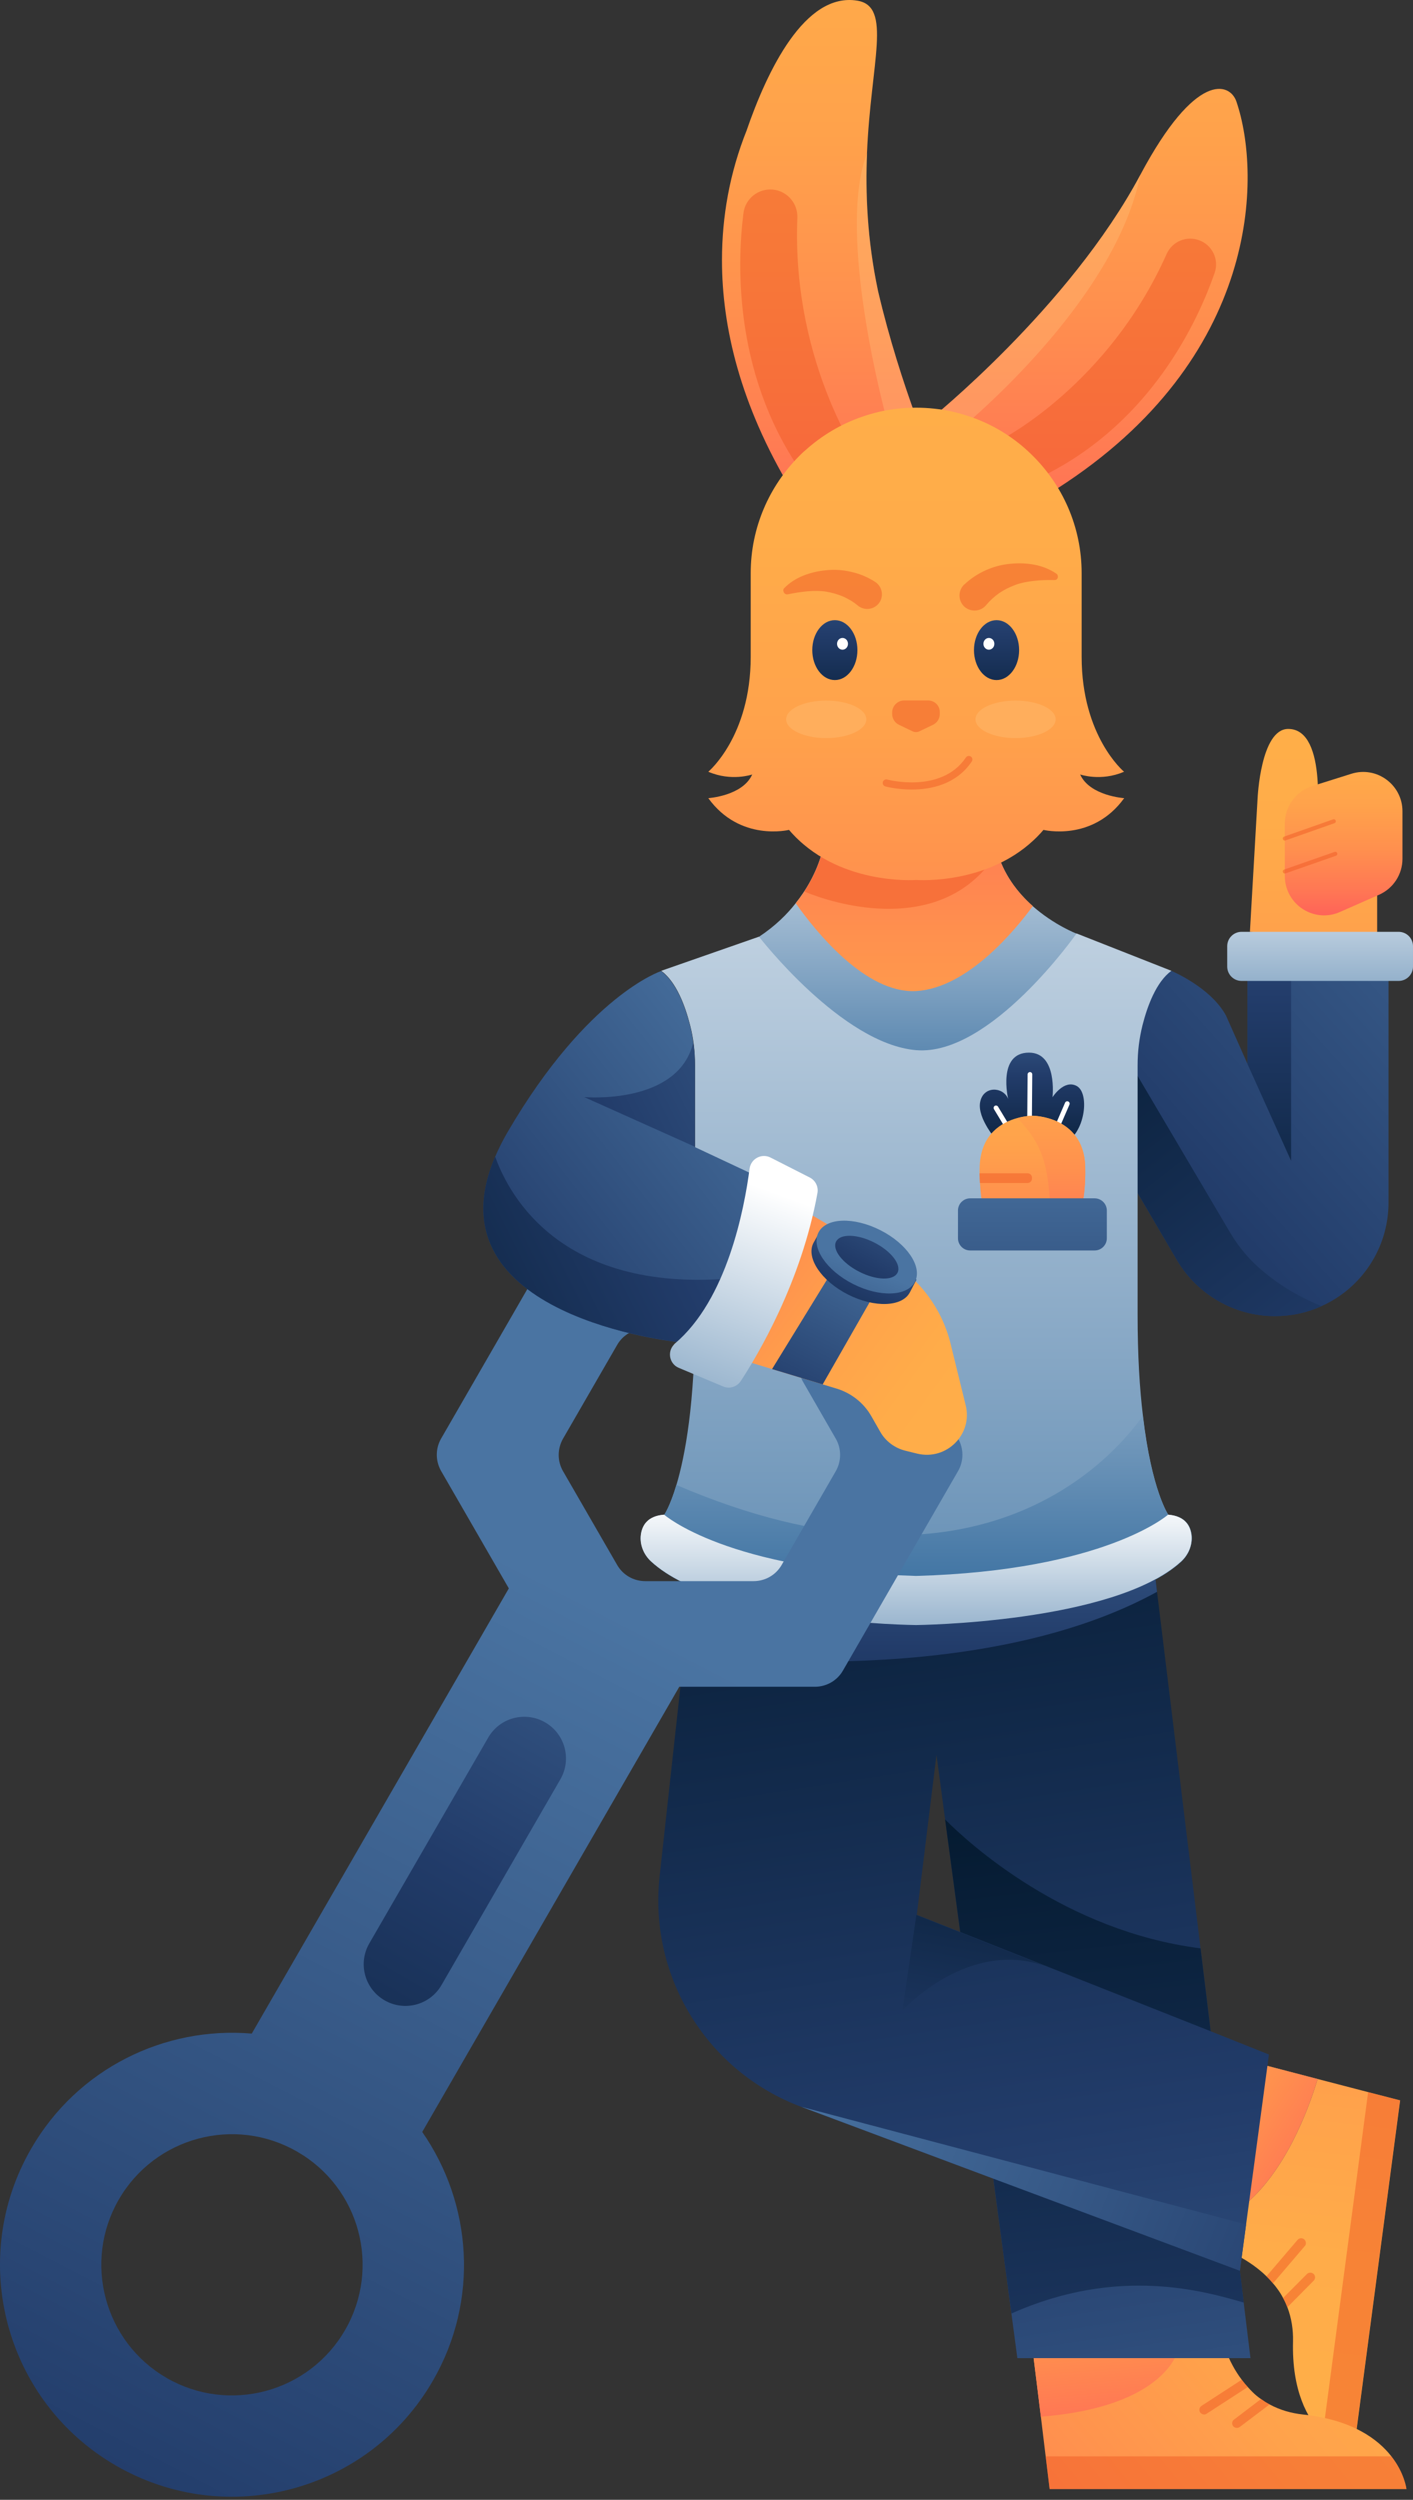 <svg width="446" height="789" viewBox="0 0 446 789" fill="none" xmlns="http://www.w3.org/2000/svg">
<rect x="0" y="0" width="446" height="789" fill="#333333" stroke="none"/>
<path d="M441.941 662.927L427.173 774.554C427.173 774.554 422.38 773.345 417.586 768.465C412.62 763.413 407.741 754.517 408.129 739.015C408.216 735.344 407.654 731.631 406.359 728.262C405.97 727.269 405.539 726.319 405.02 725.369C404.502 724.333 403.898 723.383 403.207 722.433C402.775 721.871 402.343 721.267 401.825 720.706C401.22 719.971 400.529 719.237 399.795 718.503C397.377 716.128 394.225 713.796 390.252 711.724L392.282 696.437L398.241 651.57L415.946 656.191L431.88 660.336L441.941 662.927Z" fill="url(#paint0_linear_367_2103)"/>
<path d="M415.902 656.191C412.923 666.08 405.538 685.814 392.238 696.437L398.197 651.57L415.902 656.191Z" fill="#525252"/>
<path opacity="0.5" d="M427.13 774.554L441.898 662.928L431.837 660.337L417.5 768.466C422.336 773.345 427.13 774.554 427.13 774.554Z" fill="#F15A24"/>
<path opacity="0.5" d="M401.782 720.706L411.843 708.917C412.059 708.701 412.146 708.442 412.189 708.14C412.232 707.665 412.059 707.147 411.671 706.801C411.023 706.283 410.116 706.326 409.555 706.974L399.709 718.504C400.529 719.238 401.177 719.972 401.782 720.706Z" fill="#F15A24"/>
<path opacity="0.5" d="M406.313 728.263L414.648 719.842C414.864 719.583 415.036 719.324 415.079 718.978C415.123 718.503 414.993 718.071 414.648 717.726C414.043 717.165 413.136 717.165 412.532 717.726L404.975 725.327C405.493 726.277 405.968 727.27 406.313 728.263Z" fill="#F15A24"/>
<path d="M415.902 656.191C412.923 666.08 405.538 685.814 392.238 696.437L398.197 651.57L415.902 656.191Z" fill="url(#paint1_linear_367_2103)"/>
<path d="M438.27 308.227V379.564C438.27 394.116 429.59 406.682 417.111 412.253C412.62 414.282 407.654 415.405 402.385 415.405C396.038 415.405 389.906 413.721 384.594 410.655C379.24 407.589 374.705 403.185 371.467 397.7L353.071 366.35L349.228 346.616L343.873 319.065L369.696 306.413C369.696 306.413 382.133 311.595 386.969 320.534L393.749 335.777V308.184H438.27V308.227Z" fill="url(#paint2_linear_367_2103)"/>
<path d="M417.154 412.253C412.663 414.282 407.697 415.405 402.429 415.405C396.081 415.405 389.949 413.721 384.638 410.655C379.283 407.589 374.749 403.184 371.51 397.7L353.115 366.35L349.271 346.615L355.533 333.574L388.265 389.021C391.029 393.684 394.527 397.873 398.715 401.284C402.991 404.912 409.166 409.057 417.154 412.253Z" fill="url(#paint3_linear_367_2103)"/>
<path d="M372.762 492.961C351.387 512.393 289.204 512.955 289.204 512.955C289.204 512.955 227.021 512.393 205.646 492.961C203.271 490.802 201.932 487.606 202.321 484.411C202.709 481.518 204.393 478.538 209.662 478.106C209.662 478.106 211.475 475.515 213.505 468.693C216.225 459.624 219.378 442.999 219.378 414.887V336.209C219.378 331.933 218.903 327.702 217.823 323.556C216.312 317.597 213.505 309.91 208.712 306.413L239.63 295.617L289.247 331.415L339.814 294.624L369.739 306.413C364.946 309.91 362.139 317.597 360.628 323.556C359.591 327.702 359.073 331.933 359.073 336.209V414.844C359.073 427.842 359.721 438.378 360.757 446.842C363.521 470.549 368.789 478.106 368.789 478.106C374.057 478.495 375.742 481.518 376.13 484.411C376.476 487.563 375.137 490.759 372.762 492.961Z" fill="url(#paint4_linear_367_2103)"/>
<path d="M372.762 492.961C351.387 512.393 289.204 512.955 289.204 512.955C289.204 512.955 227.021 512.393 205.646 492.961C203.271 490.802 201.932 487.606 202.321 484.411C202.709 481.518 204.393 478.538 209.662 478.106C209.662 478.106 211.475 475.515 213.505 468.692C307.686 509.154 350.437 461.351 360.714 446.885C363.478 470.592 368.746 478.149 368.746 478.149C374.014 478.538 375.698 481.561 376.087 484.454C376.476 487.563 375.137 490.759 372.762 492.961Z" fill="url(#paint5_linear_367_2103)"/>
<path d="M443.928 785.608H331.308L330.056 775.288L328.545 762.808L325.824 740.785H386.496C388.007 745.017 389.907 748.428 391.98 751.149C392.584 751.969 393.232 752.746 393.88 753.437C394.355 753.999 394.873 754.517 395.391 755.035C396.212 755.856 397.119 756.59 398.069 757.237C398.932 757.842 399.839 758.447 400.789 758.922C403.985 760.649 407.569 761.685 411.239 762.074C426.655 763.715 434.86 769.76 439.178 775.288C443.367 780.642 443.928 785.608 443.928 785.608Z" fill="url(#paint6_linear_367_2103)"/>
<path d="M371.814 741.822C371.814 741.822 368.057 759.656 328.545 762.765L325.824 740.742H338.952L371.814 741.822Z" fill="url(#paint7_linear_367_2103)"/>
<path opacity="0.5" d="M443.927 785.608H331.307L330.055 775.288H439.134C443.366 780.642 443.927 785.608 443.927 785.608Z" fill="#F15A24"/>
<path opacity="0.5" d="M393.88 753.395L380.882 761.815C380.623 761.988 380.364 762.074 380.062 762.074C379.587 762.074 379.112 761.815 378.81 761.427C378.378 760.736 378.551 759.786 379.241 759.354L391.937 751.106C392.585 751.926 393.233 752.704 393.88 753.395Z" fill="#F15A24"/>
<path opacity="0.5" d="M400.748 758.879L391.334 766.004C391.075 766.177 390.773 766.307 390.427 766.307C389.952 766.307 389.52 766.091 389.218 765.745C388.743 765.098 388.83 764.147 389.52 763.672L398.027 757.195C398.891 757.799 399.798 758.361 400.748 758.879Z" fill="#F15A24"/>
<path d="M314.94 360.348C314.94 360.348 308.377 353.136 309.37 347.868C310.363 342.599 316.711 342.945 318.222 346.874C318.222 346.874 314.725 332.235 324.786 332.235C333.854 332.235 332.213 346.313 332.213 346.313C332.213 346.313 335.841 340.57 339.857 342.772C343.916 344.974 342.577 356.893 336.704 360.391L314.94 360.348Z" fill="url(#paint8_linear_367_2103)"/>
<path d="M318.783 357.713C318.524 357.713 318.265 357.584 318.135 357.368L313.731 350.07C313.515 349.724 313.644 349.249 313.99 349.034C314.335 348.818 314.81 348.947 315.026 349.293L319.431 356.59C319.647 356.936 319.517 357.411 319.172 357.627C319.042 357.67 318.912 357.713 318.783 357.713Z" fill="white"/>
<path d="M324.957 356.028C324.525 356.028 324.223 355.683 324.223 355.294L324.352 339.102C324.352 338.713 324.698 338.367 325.086 338.367C325.518 338.367 325.82 338.713 325.82 339.102L325.691 355.294C325.691 355.726 325.345 356.028 324.957 356.028Z" fill="white"/>
<path d="M333.375 357.152C333.289 357.152 333.159 357.152 333.073 357.109C332.684 356.936 332.511 356.504 332.684 356.115L336.182 348.04C336.355 347.651 336.787 347.478 337.175 347.651C337.564 347.824 337.737 348.256 337.564 348.644L334.066 356.72C333.936 356.979 333.677 357.152 333.375 357.152Z" fill="white"/>
<path d="M342.489 372.568C342.489 372.957 342.446 373.345 342.446 373.734C342.403 374.252 342.359 374.771 342.316 375.289C342.273 375.721 342.23 376.152 342.187 376.584C342.187 376.671 342.187 376.757 342.144 376.887C342.1 377.232 342.057 377.621 342.014 377.966C341.884 378.873 341.755 379.78 341.625 380.687H310.145C309.714 378.268 309.454 375.807 309.325 373.432C309.239 372.395 309.238 371.402 309.195 370.366C309.195 369.545 309.195 368.725 309.238 367.904C309.67 357.843 316.32 354.172 321.114 352.876C321.805 352.704 322.409 352.531 323.014 352.445C323.316 352.401 323.575 352.358 323.834 352.315C325.086 352.142 325.907 352.142 325.907 352.142C325.907 352.142 341.884 352.142 342.532 367.904C342.575 369.373 342.575 370.927 342.489 372.568Z" fill="url(#paint9_linear_367_2103)"/>
<path d="M342.489 372.568C342.489 372.957 342.445 373.345 342.445 373.734C342.402 374.252 342.359 374.77 342.316 375.289C342.273 375.721 342.23 376.152 342.186 376.584C342.186 376.671 342.186 376.757 342.143 376.886C342.1 377.232 342.057 377.621 342.014 377.966C341.884 378.873 341.755 379.78 341.625 380.687H331.52C330.743 368.595 329.491 361.384 321.113 352.92C321.804 352.747 322.409 352.575 323.013 352.488C323.316 352.445 323.575 352.402 323.834 352.359C325.086 352.186 325.907 352.186 325.907 352.186C325.907 352.186 341.884 352.186 342.532 367.948C342.575 369.373 342.575 370.927 342.489 372.568Z" fill="url(#paint10_linear_367_2103)"/>
<path opacity="0.5" d="M325.734 371.705V372.007C325.734 372.741 325.13 373.389 324.353 373.389H309.282C309.196 372.353 309.196 371.316 309.152 370.323H324.353C325.13 370.323 325.734 370.928 325.734 371.705Z" fill="#F15A24"/>
<path d="M394.525 294.106L396.944 252.003C396.944 252.003 397.894 230.066 406.616 230.066C419.355 230.066 415.469 260.898 415.469 260.898L434.685 282.662V297.042L394.525 294.106Z" fill="url(#paint11_linear_367_2103)"/>
<path d="M394.7 744.283H321.117L317.792 719.238L313.517 687.628L303.11 609.9L298.316 574.231L295.553 553.546L291.407 522.843L289.248 506.65L295.855 505.182L361.708 490.629L363.738 490.198L364.083 493.22L365.206 502.418L378.938 614.909L382.134 641.207L390.77 712.069L391.332 716.69L394.7 744.283Z" fill="url(#paint12_linear_367_2103)"/>
<path d="M392.584 726.751C380.795 723.383 353.201 715.006 319.26 730.206L298.316 574.274C305.873 581.874 336.101 609.511 378.938 614.952L392.584 726.751Z" fill="url(#paint13_linear_367_2103)"/>
<path d="M400.529 648.461L393.317 702.094L391.374 716.69L313.559 687.628L252.974 665C223.178 653.859 204.739 623.934 208.193 592.281L215.88 522.239L218.255 500.69H270.074L295.94 505.181L301.468 506.131L299.525 521.893L295.638 553.503L289.377 604.372L303.238 609.856L382.262 641.163L400.529 648.461Z" fill="url(#paint14_linear_367_2103)"/>
<path d="M393.318 702.094L391.332 716.689L313.517 687.628L252.932 664.957L393.318 702.094Z" fill="url(#paint15_linear_367_2103)"/>
<path d="M365.206 502.418C345.472 513.257 322.067 519.043 299.439 521.937C296.762 522.282 294.085 522.584 291.408 522.843C258.502 526.125 228.534 523.664 215.795 522.239L218.17 500.734H269.989L295.855 505.225L361.709 490.672L364.127 493.263L365.206 502.418Z" fill="url(#paint16_linear_367_2103)"/>
<path d="M339.771 294.667C339.771 294.667 312.653 333.402 289.205 331.459C265.713 329.516 239.588 295.66 239.588 295.66C244.554 292.379 248.311 288.708 251.118 285.124C258.2 276.271 259.668 268.067 259.668 268.067H314.553C316.539 275.883 321.203 281.799 325.996 286.031C332.776 291.99 339.771 294.667 339.771 294.667Z" fill="url(#paint17_linear_367_2103)"/>
<path d="M325.995 285.987C320.338 293.717 305.354 311.853 289.204 312.803C273.356 313.71 257.551 294.149 251.16 285.08C252.153 283.828 253.06 282.576 253.881 281.367C258.631 274.069 259.71 268.023 259.71 268.023H314.552C316.582 275.883 321.245 281.755 325.995 285.987Z" fill="url(#paint18_linear_367_2103)"/>
<path opacity="0.5" d="M310.752 274.458C293.004 294.365 262.949 285.253 253.838 281.367C258.588 274.069 259.668 268.023 259.668 268.023H302.548L310.752 274.458Z" fill="#F15A24"/>
<path d="M333.768 154.151L301.468 136.834L293.393 132.516C293.393 132.516 337.611 97.064 359.937 55.177C377.383 22.444 388.178 25.985 390.251 32.031C398.24 55.392 397.808 113.084 333.768 154.151Z" fill="url(#paint19_linear_367_2103)"/>
<path opacity="0.5" d="M316.236 138.606C316.236 138.606 349.832 121.462 368.228 80.18C369.999 76.207 374.533 74.307 378.592 75.861C382.694 77.416 384.853 81.993 383.385 86.139C378.333 100.691 363.91 132.646 330.184 149.747L316.236 138.606Z" fill="#F15A24"/>
<path opacity="0.3" d="M359.937 55.176C352.38 92.918 310.493 129.321 301.468 136.835L293.393 132.516C293.393 132.473 337.611 97.02 359.937 55.176Z" fill="#FFCA83"/>
<path d="M297.668 152.769L288.081 153.071L249.606 154.324C233.671 127.723 227.885 103.239 227.885 82.166C227.885 74.998 228.532 68.218 229.698 61.913C229.698 61.913 229.698 61.913 229.698 61.87C231.08 54.356 233.153 47.49 235.614 41.315C242.135 22.358 254.01 -2.515 270.592 0.205C281.647 2.019 274.867 19.508 273.658 48.267C273.14 60.747 273.658 75.386 277.113 91.752C280.697 107.082 285.274 121.073 289.161 131.783C293.911 144.651 297.668 152.769 297.668 152.769Z" fill="url(#paint20_linear_367_2103)"/>
<path opacity="0.3" d="M289.203 131.826V131.998H279.789C279.789 131.998 263.768 73.745 273.7 48.31C273.182 60.79 273.7 75.429 277.155 91.795C280.696 107.125 285.273 121.116 289.203 131.826Z" fill="#FFCA83"/>
<path opacity="0.5" d="M273.355 147.89C273.355 147.89 249.778 116.107 251.678 68.736C251.851 64.201 248.482 60.272 243.948 59.84C239.371 59.408 235.225 62.69 234.664 67.267C232.634 83.288 231.339 120.08 255.046 151.862L273.355 147.89Z" fill="#F15A24"/>
<path d="M354.841 251.916C344.823 265.778 329.364 261.934 329.364 261.934C314.207 279.682 289.204 277.739 289.204 277.739C289.204 277.739 264.201 279.682 249.044 261.934C249.044 261.934 233.585 265.778 223.566 251.916C223.566 251.916 234.405 251.225 237.428 244.445C237.428 244.445 230.864 246.734 223.566 243.582C223.566 243.582 236.953 232.441 236.953 207.308V180.924C236.953 166.501 242.826 153.417 252.24 143.96C252.887 143.312 253.535 142.664 254.226 142.103C259.408 137.439 265.54 133.769 272.276 131.48C274.047 130.875 275.86 130.357 277.717 129.925C281.388 129.105 285.231 128.673 289.161 128.673C293.09 128.673 296.933 129.105 300.604 129.925C302.979 130.444 305.311 131.178 307.556 131.998C314.293 134.503 320.382 138.389 325.434 143.312C335.28 152.812 341.411 166.156 341.411 180.924V207.308C341.411 232.484 354.798 243.582 354.798 243.582C347.5 246.734 340.936 244.445 340.936 244.445C344.002 251.225 354.841 251.916 354.841 251.916Z" fill="url(#paint21_linear_367_2103)"/>
<path d="M263.512 214.65C267.447 214.65 270.637 210.416 270.637 205.193C270.637 199.97 267.447 195.736 263.512 195.736C259.577 195.736 256.387 199.97 256.387 205.193C256.387 210.416 259.577 214.65 263.512 214.65Z" fill="url(#paint22_linear_367_2103)"/>
<path d="M265.93 205.063C266.884 205.063 267.658 204.232 267.658 203.206C267.658 202.181 266.884 201.35 265.93 201.35C264.976 201.35 264.203 202.181 264.203 203.206C264.203 204.232 264.976 205.063 265.93 205.063Z" fill="white"/>
<path d="M314.551 214.65C318.486 214.65 321.676 210.416 321.676 205.193C321.676 199.97 318.486 195.736 314.551 195.736C310.616 195.736 307.426 199.97 307.426 205.193C307.426 210.416 310.616 214.65 314.551 214.65Z" fill="url(#paint23_linear_367_2103)"/>
<path d="M312.134 205.063C313.088 205.063 313.861 204.232 313.861 203.206C313.861 202.181 313.088 201.35 312.134 201.35C311.18 201.35 310.406 202.181 310.406 203.206C310.406 204.232 311.18 205.063 312.134 205.063Z" fill="white"/>
<path opacity="0.5" d="M247.533 185.631C249.217 183.904 251.333 182.565 253.622 181.658C255.91 180.752 258.372 180.19 260.919 179.974C263.467 179.715 266.058 179.888 268.649 180.492C271.24 181.054 273.745 182.09 276.076 183.558L276.206 183.645C278.365 185.027 279.013 187.877 277.674 190.036C276.292 192.195 273.442 192.843 271.283 191.504C271.111 191.418 270.938 191.288 270.808 191.159C269.47 190.036 267.958 189.129 266.274 188.352C264.59 187.618 262.776 187.099 260.876 186.754C258.976 186.452 256.947 186.452 254.96 186.624C252.931 186.797 250.858 187.143 248.699 187.574H248.656C248.051 187.704 247.446 187.315 247.317 186.711C247.144 186.279 247.274 185.89 247.533 185.631Z" fill="#F15A24"/>
<path opacity="0.5" d="M332.818 183.084C330.529 183.041 328.414 183.084 326.341 183.343C324.268 183.559 322.282 183.947 320.425 184.638C318.568 185.329 316.841 186.193 315.286 187.272C313.775 188.352 312.436 189.604 311.27 190.986C309.586 193.016 306.606 193.275 304.577 191.634C302.547 189.95 302.288 186.97 303.929 184.941C304.059 184.768 304.188 184.638 304.318 184.509L304.447 184.422C306.477 182.522 308.809 181.011 311.27 179.931C313.731 178.852 316.322 178.161 318.913 177.945C321.504 177.686 324.095 177.772 326.557 178.247C329.018 178.722 331.393 179.672 333.423 181.054C333.941 181.4 334.07 182.134 333.725 182.652C333.595 182.911 333.25 183.084 332.818 183.084Z" fill="#F15A24"/>
<path opacity="0.5" d="M292.919 221.083H289.162H285.406C283.333 221.083 281.605 222.768 281.605 224.884V225.359C281.605 226.827 282.469 228.166 283.765 228.771L288.083 230.844C288.731 231.146 289.508 231.146 290.156 230.844L294.474 228.771C295.812 228.123 296.633 226.827 296.633 225.359V224.884C296.719 222.768 295.035 221.083 292.919 221.083Z" fill="#F15A24"/>
<path opacity="0.3" d="M260.791 232.959C267.779 232.959 273.443 230.31 273.443 227.043C273.443 223.776 267.779 221.127 260.791 221.127C253.803 221.127 248.139 223.776 248.139 227.043C248.139 230.31 253.803 232.959 260.791 232.959Z" fill="#FFCA83"/>
<path opacity="0.3" d="M320.555 232.959C327.543 232.959 333.207 230.31 333.207 227.043C333.207 223.776 327.543 221.127 320.555 221.127C313.567 221.127 307.902 223.776 307.902 227.043C307.902 230.31 313.567 232.959 320.555 232.959Z" fill="#FFCA83"/>
<path opacity="0.5" d="M287.777 249.196C283.07 249.196 279.529 248.246 279.443 248.203C278.838 248.03 278.493 247.425 278.666 246.821C278.838 246.216 279.443 245.871 280.047 246.044C280.22 246.087 297.104 250.578 304.877 239.091C305.223 238.573 305.914 238.444 306.432 238.789C306.95 239.134 307.08 239.825 306.734 240.344C301.855 247.598 293.866 249.196 287.777 249.196Z" fill="#F15A24"/>
<path d="M345.514 394.677H306.218C304.102 394.677 302.375 392.95 302.375 390.834V382.068C302.375 379.952 304.102 378.225 306.218 378.225H345.514C347.63 378.225 349.358 379.952 349.358 382.068V390.834C349.358 392.95 347.63 394.677 345.514 394.677Z" fill="url(#paint24_linear_367_2103)"/>
<path d="M376.046 484.368C375.657 481.475 373.973 478.495 368.705 478.063C368.705 478.063 348.711 495.725 289.163 497.409C229.614 495.725 209.621 478.063 209.621 478.063C204.352 478.452 202.668 481.475 202.28 484.368C201.848 487.564 203.186 490.759 205.605 492.918C226.98 512.35 289.163 512.912 289.163 512.912C289.163 512.912 351.346 512.307 372.721 492.918C375.139 490.759 376.478 487.564 376.046 484.368Z" fill="url(#paint25_linear_367_2103)"/>
<path d="M407.525 308.226V366.393L393.75 335.82V308.226H407.525Z" fill="url(#paint26_linear_367_2103)"/>
<path d="M441.465 294.106H391.892C389.387 294.106 387.357 296.135 387.357 298.64V305.074C387.357 307.578 389.387 309.608 391.892 309.608H441.465C443.97 309.608 445.999 307.578 445.999 305.074V298.64C445.999 296.135 443.97 294.106 441.465 294.106Z" fill="url(#paint27_linear_367_2103)"/>
<path d="M405.539 259.948V276.487C405.539 281.41 408.432 285.858 412.923 287.844C416.119 289.269 419.746 289.269 422.942 287.844L435.292 282.403C439.783 280.417 442.676 275.969 442.676 271.046V256.062C442.676 247.684 434.515 241.682 426.526 244.23L414.176 248.116C409.037 249.757 405.539 254.55 405.539 259.948Z" fill="url(#paint28_linear_367_2103)"/>
<path opacity="0.5" d="M405.54 265.303C405.281 265.303 405.022 265.13 404.936 264.871C404.806 264.525 404.979 264.18 405.324 264.05L420.784 258.609C421.129 258.48 421.474 258.653 421.604 258.998C421.734 259.344 421.561 259.689 421.215 259.819L405.756 265.26C405.67 265.303 405.583 265.303 405.54 265.303Z" fill="#F15A24"/>
<path opacity="0.5" d="M405.54 275.709C405.281 275.709 405.022 275.537 404.936 275.278C404.806 274.932 404.979 274.587 405.324 274.457L421.259 268.887C421.604 268.757 421.95 268.93 422.079 269.276C422.209 269.621 422.036 269.967 421.69 270.096L405.756 275.666C405.67 275.709 405.583 275.709 405.54 275.709Z" fill="#F15A24"/>
<path d="M302.418 454.053L275.041 406.639C273.443 403.875 269.427 403.875 267.786 406.639L253.32 431.685C252.586 432.98 252.586 434.578 253.32 435.874L263.813 454.097C265.627 457.249 265.627 461.135 263.813 464.331L246.713 493.954C244.899 497.106 241.531 499.05 237.86 499.05H203.66C199.989 499.05 196.621 497.106 194.808 493.954L177.707 464.331C175.894 461.179 175.894 457.292 177.707 454.097L194.808 424.473C196.621 421.321 199.989 419.378 203.66 419.378H224.69C226.201 419.378 227.54 418.601 228.317 417.305L242.783 392.259C244.381 389.496 242.395 385.998 239.156 385.998H184.401C180.73 385.998 177.362 387.941 175.548 391.093L139.232 454.053C137.418 457.206 137.418 461.092 139.232 464.288L160.607 501.338L79.467 641.854C52.046 639.522 24.452 652.779 9.814 678.214C-10.396 713.235 1.609 758.015 36.63 778.225C71.651 798.434 116.431 786.429 136.641 751.408C151.323 726.017 148.991 695.487 133.272 672.902L214.412 532.387H257.206C260.877 532.387 264.245 530.443 266.059 527.291L302.418 464.288C304.232 461.135 304.232 457.206 302.418 454.053ZM108.917 735.431C97.517 755.165 72.299 761.902 52.608 750.545C32.873 739.144 26.137 713.926 37.494 694.235C48.894 674.5 74.112 667.764 93.804 679.121C113.581 690.478 120.318 715.696 108.917 735.431Z" fill="url(#paint29_linear_367_2103)"/>
<path d="M121.399 631.361C115.094 627.734 112.935 619.702 116.562 613.397L154.088 548.451C157.715 542.146 165.747 539.987 172.052 543.614C178.357 547.241 180.516 555.273 176.888 561.578L139.363 626.525C135.735 632.829 127.703 634.988 121.399 631.361Z" fill="url(#paint30_linear_367_2103)"/>
<path d="M289.509 458.804L285.839 457.897C282.427 457.076 279.491 454.874 277.807 451.851L275.043 447.015C272.668 442.826 268.739 439.717 264.118 438.292L259.67 436.953L243.693 432.117L234.754 429.397L251.422 380.687L280.268 397.614C290.157 403.444 297.325 412.987 300.046 424.128L304.796 443.474C307.128 452.672 298.794 461.049 289.509 458.804Z" fill="url(#paint31_linear_367_2103)"/>
<path d="M275.56 409.144L259.669 436.953L243.691 432.117L261.828 402.58L275.56 409.144Z" fill="url(#paint32_linear_367_2103)"/>
<path d="M287.391 402.796C286.139 398.867 282.036 394.505 276.25 391.569C270.809 388.805 265.195 387.984 261.309 389.021L259.193 387.898L256.731 392.346C254.356 397.01 259.236 404.308 267.657 408.583C276.077 412.858 284.843 412.512 287.218 407.849L289.291 403.876L287.391 402.796Z" fill="url(#paint33_linear_367_2103)"/>
<path d="M238.984 371.273C238.984 371.273 236.091 387.984 228.491 403.703C224.864 411.217 220.157 418.471 214.154 423.61C214.154 423.61 134.699 415.664 156.29 365.098C157.369 362.593 158.665 359.959 160.263 357.238C185.438 314.099 208.67 306.499 208.67 306.499C213.464 309.997 216.27 317.683 217.782 323.642C218.257 325.456 218.602 327.27 218.818 329.127C219.164 331.502 219.293 333.877 219.293 336.295V362.032L238.984 371.273Z" fill="url(#paint34_linear_367_2103)"/>
<path d="M228.491 403.66C224.864 411.173 220.157 418.428 214.154 423.567C214.154 423.567 134.699 415.621 156.29 365.054C159.658 374.425 174.34 407.287 228.491 403.66Z" fill="url(#paint35_linear_367_2103)"/>
<path d="M212.687 424.43C210.528 426.762 211.349 430.519 214.242 431.728L228.233 437.601C230.263 438.464 232.595 437.73 233.804 435.917C239.115 427.798 252.934 404.739 258.029 376.498C258.375 374.554 257.381 372.568 255.611 371.661L243.217 365.356C240.411 363.931 237.042 365.702 236.611 368.811C234.926 381.636 229.485 410.18 212.99 424.085C212.86 424.214 212.774 424.301 212.687 424.43Z" fill="url(#paint36_linear_367_2103)"/>
<path d="M219.335 336.208V361.946L184.4 346.27C184.4 346.27 214.067 348.904 218.817 329.04C219.205 331.415 219.335 333.833 219.335 336.208Z" fill="url(#paint37_linear_367_2103)"/>
<path d="M288.818 404.523C286.443 409.187 277.677 409.532 269.256 405.257C260.836 400.982 255.956 393.728 258.331 389.021C260.706 384.314 269.472 384.011 277.893 388.287C286.313 392.562 291.193 399.816 288.818 404.523Z" fill="url(#paint38_linear_367_2103)"/>
<path d="M283.291 401.716C281.995 404.264 276.597 404.135 271.243 401.414C265.888 398.694 262.606 394.419 263.902 391.871C265.197 389.323 270.595 389.453 275.95 392.173C281.304 394.894 284.586 399.169 283.291 401.716Z" fill="url(#paint39_linear_367_2103)"/>
<path d="M289.248 604.415L284.844 634.6C284.844 634.6 306.003 611.065 331.135 620.997L289.248 604.415Z" fill="url(#paint40_linear_367_2103)"/>
<defs>
<linearGradient id="paint0_linear_367_2103" x1="438.391" y1="484.092" x2="406.856" y2="771.284" gradientUnits="userSpaceOnUse">
<stop stop-color="#FF2A64"/>
<stop offset="0.031" stop-color="#FF3462"/>
<stop offset="0.169" stop-color="#FF595A"/>
<stop offset="0.313" stop-color="#FF7854"/>
<stop offset="0.463" stop-color="#FF904E"/>
<stop offset="0.62" stop-color="#FFA24B"/>
<stop offset="0.791" stop-color="#FFAC49"/>
<stop offset="1" stop-color="#FFAF48"/>
</linearGradient>
<linearGradient id="paint1_linear_367_2103" x1="450.568" y1="705.844" x2="328.183" y2="628.134" gradientUnits="userSpaceOnUse">
<stop stop-color="#FF2A64"/>
<stop offset="0.031" stop-color="#FF3462"/>
<stop offset="0.169" stop-color="#FF595A"/>
<stop offset="0.313" stop-color="#FF7854"/>
<stop offset="0.463" stop-color="#FF904E"/>
<stop offset="0.62" stop-color="#FFA24B"/>
<stop offset="0.791" stop-color="#FFAC49"/>
<stop offset="1" stop-color="#FFAF48"/>
</linearGradient>
<linearGradient id="paint2_linear_367_2103" x1="233.274" y1="499.473" x2="517.086" y2="243.816" gradientUnits="userSpaceOnUse">
<stop stop-color="#03192E"/>
<stop offset="0.5" stop-color="#223C6A"/>
<stop offset="1" stop-color="#4A74A2"/>
</linearGradient>
<linearGradient id="paint3_linear_367_2103" x1="317.148" y1="306.248" x2="518.183" y2="564.158" gradientUnits="userSpaceOnUse">
<stop stop-color="#03192E"/>
<stop offset="0.5" stop-color="#223C6A"/>
<stop offset="1" stop-color="#4A74A2"/>
</linearGradient>
<linearGradient id="paint4_linear_367_2103" x1="289.196" y1="612.38" x2="289.196" y2="141.673" gradientUnits="userSpaceOnUse">
<stop stop-color="#386E9F"/>
<stop offset="1" stop-color="white"/>
</linearGradient>
<linearGradient id="paint5_linear_367_2103" x1="289.196" y1="507.837" x2="289.196" y2="318.223" gradientUnits="userSpaceOnUse">
<stop stop-color="#386E9F"/>
<stop offset="1" stop-color="white"/>
</linearGradient>
<linearGradient id="paint6_linear_367_2103" x1="222.564" y1="896.14" x2="496.804" y2="671.455" gradientUnits="userSpaceOnUse">
<stop stop-color="#FF2A64"/>
<stop offset="0.031" stop-color="#FF3462"/>
<stop offset="0.169" stop-color="#FF595A"/>
<stop offset="0.313" stop-color="#FF7854"/>
<stop offset="0.463" stop-color="#FF904E"/>
<stop offset="0.62" stop-color="#FFA24B"/>
<stop offset="0.791" stop-color="#FFAC49"/>
<stop offset="1" stop-color="#FFAF48"/>
</linearGradient>
<linearGradient id="paint7_linear_367_2103" x1="354.183" y1="806.375" x2="342.17" y2="660.715" gradientUnits="userSpaceOnUse">
<stop stop-color="#FF2A64"/>
<stop offset="0.031" stop-color="#FF3462"/>
<stop offset="0.169" stop-color="#FF595A"/>
<stop offset="0.313" stop-color="#FF7854"/>
<stop offset="0.463" stop-color="#FF904E"/>
<stop offset="0.62" stop-color="#FFA24B"/>
<stop offset="0.791" stop-color="#FFAC49"/>
<stop offset="1" stop-color="#FFAF48"/>
</linearGradient>
<linearGradient id="paint8_linear_367_2103" x1="325.754" y1="370.999" x2="325.754" y2="308.204" gradientUnits="userSpaceOnUse">
<stop stop-color="#03192E"/>
<stop offset="0.5" stop-color="#223C6A"/>
<stop offset="1" stop-color="#4A74A2"/>
</linearGradient>
<linearGradient id="paint9_linear_367_2103" x1="325.862" y1="431.254" x2="325.862" y2="318.522" gradientUnits="userSpaceOnUse">
<stop stop-color="#FF2A64"/>
<stop offset="0.031" stop-color="#FF3462"/>
<stop offset="0.169" stop-color="#FF595A"/>
<stop offset="0.313" stop-color="#FF7854"/>
<stop offset="0.463" stop-color="#FF904E"/>
<stop offset="0.62" stop-color="#FFA24B"/>
<stop offset="0.791" stop-color="#FFAC49"/>
<stop offset="1" stop-color="#FFAF48"/>
</linearGradient>
<linearGradient id="paint10_linear_367_2103" x1="331.821" y1="425.246" x2="331.821" y2="304.738" gradientUnits="userSpaceOnUse">
<stop stop-color="#FF2A64"/>
<stop offset="0.031" stop-color="#FF3462"/>
<stop offset="0.169" stop-color="#FF595A"/>
<stop offset="0.313" stop-color="#FF7854"/>
<stop offset="0.463" stop-color="#FF904E"/>
<stop offset="0.62" stop-color="#FFA24B"/>
<stop offset="0.791" stop-color="#FFAC49"/>
<stop offset="1" stop-color="#FFAF48"/>
</linearGradient>
<linearGradient id="paint11_linear_367_2103" x1="414.632" y1="413.608" x2="414.632" y2="219.14" gradientUnits="userSpaceOnUse">
<stop stop-color="#FF2A64"/>
<stop offset="0.031" stop-color="#FF3462"/>
<stop offset="0.169" stop-color="#FF595A"/>
<stop offset="0.313" stop-color="#FF7854"/>
<stop offset="0.463" stop-color="#FF904E"/>
<stop offset="0.62" stop-color="#FFA24B"/>
<stop offset="0.791" stop-color="#FFAC49"/>
<stop offset="1" stop-color="#FFAF48"/>
</linearGradient>
<linearGradient id="paint12_linear_367_2103" x1="314.285" y1="433.954" x2="386.927" y2="906.976" gradientUnits="userSpaceOnUse">
<stop stop-color="#03192E"/>
<stop offset="0.5" stop-color="#223C6A"/>
<stop offset="1" stop-color="#4A74A2"/>
</linearGradient>
<linearGradient id="paint13_linear_367_2103" x1="334.914" y1="559.286" x2="388.194" y2="1020.84" gradientUnits="userSpaceOnUse">
<stop stop-color="#03192E"/>
<stop offset="0.5" stop-color="#223C6A"/>
<stop offset="1" stop-color="#4A74A2"/>
</linearGradient>
<linearGradient id="paint14_linear_367_2103" x1="275.415" y1="439.919" x2="348.059" y2="912.949" gradientUnits="userSpaceOnUse">
<stop stop-color="#03192E"/>
<stop offset="0.5" stop-color="#223C6A"/>
<stop offset="1" stop-color="#4A74A2"/>
</linearGradient>
<linearGradient id="paint15_linear_367_2103" x1="612.51" y1="801.556" x2="245.918" y2="652.047" gradientUnits="userSpaceOnUse">
<stop stop-color="#03192E"/>
<stop offset="0.5" stop-color="#223C6A"/>
<stop offset="1" stop-color="#4A74A2"/>
</linearGradient>
<linearGradient id="paint16_linear_367_2103" x1="290.512" y1="600.229" x2="290.512" y2="439.723" gradientUnits="userSpaceOnUse">
<stop stop-color="#03192E"/>
<stop offset="0.5" stop-color="#223C6A"/>
<stop offset="1" stop-color="#4A74A2"/>
</linearGradient>
<linearGradient id="paint17_linear_367_2103" x1="289.687" y1="357.285" x2="289.687" y2="224.252" gradientUnits="userSpaceOnUse">
<stop stop-color="#386E9F"/>
<stop offset="1" stop-color="white"/>
</linearGradient>
<linearGradient id="paint18_linear_367_2103" x1="288.572" y1="178.427" x2="288.572" y2="428.451" gradientUnits="userSpaceOnUse">
<stop stop-color="#FF2A64"/>
<stop offset="0.031" stop-color="#FF3462"/>
<stop offset="0.169" stop-color="#FF595A"/>
<stop offset="0.313" stop-color="#FF7854"/>
<stop offset="0.463" stop-color="#FF904E"/>
<stop offset="0.62" stop-color="#FFA24B"/>
<stop offset="0.791" stop-color="#FFAC49"/>
<stop offset="1" stop-color="#FFAF48"/>
</linearGradient>
<linearGradient id="paint19_linear_367_2103" x1="343.598" y1="258.655" x2="343.598" y2="-91.45" gradientUnits="userSpaceOnUse">
<stop stop-color="#FF2A64"/>
<stop offset="0.031" stop-color="#FF3462"/>
<stop offset="0.169" stop-color="#FF595A"/>
<stop offset="0.313" stop-color="#FF7854"/>
<stop offset="0.463" stop-color="#FF904E"/>
<stop offset="0.62" stop-color="#FFA24B"/>
<stop offset="0.791" stop-color="#FFAC49"/>
<stop offset="1" stop-color="#FFAF48"/>
</linearGradient>
<linearGradient id="paint20_linear_367_2103" x1="262.782" y1="258.656" x2="262.782" y2="-91.45" gradientUnits="userSpaceOnUse">
<stop stop-color="#FF2A64"/>
<stop offset="0.031" stop-color="#FF3462"/>
<stop offset="0.169" stop-color="#FF595A"/>
<stop offset="0.313" stop-color="#FF7854"/>
<stop offset="0.463" stop-color="#FF904E"/>
<stop offset="0.62" stop-color="#FFA24B"/>
<stop offset="0.791" stop-color="#FFAC49"/>
<stop offset="1" stop-color="#FFAF48"/>
</linearGradient>
<linearGradient id="paint21_linear_367_2103" x1="289.196" y1="441.124" x2="289.196" y2="98.596" gradientUnits="userSpaceOnUse">
<stop stop-color="#FF2A64"/>
<stop offset="0.031" stop-color="#FF3462"/>
<stop offset="0.169" stop-color="#FF595A"/>
<stop offset="0.313" stop-color="#FF7854"/>
<stop offset="0.463" stop-color="#FF904E"/>
<stop offset="0.62" stop-color="#FFA24B"/>
<stop offset="0.791" stop-color="#FFAC49"/>
<stop offset="1" stop-color="#FFAF48"/>
</linearGradient>
<linearGradient id="paint22_linear_367_2103" x1="263.508" y1="233.034" x2="263.508" y2="167.337" gradientUnits="userSpaceOnUse">
<stop stop-color="#03192E"/>
<stop offset="0.5" stop-color="#223C6A"/>
<stop offset="1" stop-color="#4A74A2"/>
</linearGradient>
<linearGradient id="paint23_linear_367_2103" x1="314.566" y1="233.034" x2="314.566" y2="167.337" gradientUnits="userSpaceOnUse">
<stop stop-color="#03192E"/>
<stop offset="0.5" stop-color="#223C6A"/>
<stop offset="1" stop-color="#4A74A2"/>
</linearGradient>
<linearGradient id="paint24_linear_367_2103" x1="325.87" y1="527.547" x2="325.87" y2="359.463" gradientUnits="userSpaceOnUse">
<stop stop-color="#03192E"/>
<stop offset="0.5" stop-color="#223C6A"/>
<stop offset="1" stop-color="#4A74A2"/>
</linearGradient>
<linearGradient id="paint25_linear_367_2103" x1="289.198" y1="550.635" x2="289.198" y2="474.405" gradientUnits="userSpaceOnUse">
<stop stop-color="#386E9F"/>
<stop offset="1" stop-color="white"/>
</linearGradient>
<linearGradient id="paint26_linear_367_2103" x1="400.638" y1="412.107" x2="400.638" y2="218.327" gradientUnits="userSpaceOnUse">
<stop stop-color="#03192E"/>
<stop offset="0.5" stop-color="#223C6A"/>
<stop offset="1" stop-color="#4A74A2"/>
</linearGradient>
<linearGradient id="paint27_linear_367_2103" x1="416.668" y1="349.411" x2="416.668" y2="263.635" gradientUnits="userSpaceOnUse">
<stop stop-color="#386E9F"/>
<stop offset="1" stop-color="white"/>
</linearGradient>
<linearGradient id="paint28_linear_367_2103" x1="424.103" y1="307.444" x2="424.103" y2="221.848" gradientUnits="userSpaceOnUse">
<stop stop-color="#FF2A64"/>
<stop offset="0.031" stop-color="#FF3462"/>
<stop offset="0.169" stop-color="#FF595A"/>
<stop offset="0.313" stop-color="#FF7854"/>
<stop offset="0.463" stop-color="#FF904E"/>
<stop offset="0.62" stop-color="#FFA24B"/>
<stop offset="0.791" stop-color="#FFAC49"/>
<stop offset="1" stop-color="#FFAF48"/>
</linearGradient>
<linearGradient id="paint29_linear_367_2103" x1="-107.759" y1="1082.43" x2="189.569" y2="506.354" gradientUnits="userSpaceOnUse">
<stop stop-color="#03192E"/>
<stop offset="0.5" stop-color="#223C6A"/>
<stop offset="1" stop-color="#4A74A2"/>
</linearGradient>
<linearGradient id="paint30_linear_367_2103" x1="65.323" y1="730.397" x2="226.376" y2="447.709" gradientUnits="userSpaceOnUse">
<stop stop-color="#03192E"/>
<stop offset="0.5" stop-color="#223C6A"/>
<stop offset="1" stop-color="#4A74A2"/>
</linearGradient>
<linearGradient id="paint31_linear_367_2103" x1="175.551" y1="353.288" x2="318.583" y2="458.029" gradientUnits="userSpaceOnUse">
<stop stop-color="#FF2A64"/>
<stop offset="0.031" stop-color="#FF3462"/>
<stop offset="0.169" stop-color="#FF595A"/>
<stop offset="0.313" stop-color="#FF7854"/>
<stop offset="0.463" stop-color="#FF904E"/>
<stop offset="0.62" stop-color="#FFA24B"/>
<stop offset="0.791" stop-color="#FFAC49"/>
<stop offset="1" stop-color="#FFAF48"/>
</linearGradient>
<linearGradient id="paint32_linear_367_2103" x1="220.486" y1="497.339" x2="275.954" y2="388.656" gradientUnits="userSpaceOnUse">
<stop stop-color="#03192E"/>
<stop offset="0.5" stop-color="#223C6A"/>
<stop offset="1" stop-color="#4A74A2"/>
</linearGradient>
<linearGradient id="paint33_linear_367_2103" x1="257.008" y1="433.135" x2="282.631" y2="376.822" gradientUnits="userSpaceOnUse">
<stop stop-color="#03192E"/>
<stop offset="0.5" stop-color="#223C6A"/>
<stop offset="1" stop-color="#4A74A2"/>
</linearGradient>
<linearGradient id="paint34_linear_367_2103" x1="60.535" y1="482.231" x2="254.249" y2="330.188" gradientUnits="userSpaceOnUse">
<stop stop-color="#03192E"/>
<stop offset="0.5" stop-color="#223C6A"/>
<stop offset="1" stop-color="#4A74A2"/>
</linearGradient>
<linearGradient id="paint35_linear_367_2103" x1="96.356" y1="438.744" x2="318.226" y2="327.809" gradientUnits="userSpaceOnUse">
<stop stop-color="#03192E"/>
<stop offset="0.5" stop-color="#223C6A"/>
<stop offset="1" stop-color="#4A74A2"/>
</linearGradient>
<linearGradient id="paint36_linear_367_2103" x1="201.104" y1="496.474" x2="245.027" y2="376.529" gradientUnits="userSpaceOnUse">
<stop stop-color="#386E9F"/>
<stop offset="1" stop-color="white"/>
</linearGradient>
<linearGradient id="paint37_linear_367_2103" x1="83.605" y1="413.247" x2="305.476" y2="302.313" gradientUnits="userSpaceOnUse">
<stop stop-color="#03192E"/>
<stop offset="0.5" stop-color="#223C6A"/>
<stop offset="1" stop-color="#4A74A2"/>
</linearGradient>
<linearGradient id="paint38_linear_367_2103" x1="243.452" y1="470.81" x2="272.452" y2="399.575" gradientUnits="userSpaceOnUse">
<stop stop-color="#03192E"/>
<stop offset="0.5" stop-color="#223C6A"/>
<stop offset="1" stop-color="#4A74A2"/>
</linearGradient>
<linearGradient id="paint39_linear_367_2103" x1="253.577" y1="435.176" x2="291.587" y2="362.252" gradientUnits="userSpaceOnUse">
<stop stop-color="#03192E"/>
<stop offset="0.5" stop-color="#223C6A"/>
<stop offset="1" stop-color="#4A74A2"/>
</linearGradient>
<linearGradient id="paint40_linear_367_2103" x1="318.053" y1="568.726" x2="285.955" y2="748.362" gradientUnits="userSpaceOnUse">
<stop stop-color="#03192E"/>
<stop offset="0.5" stop-color="#223C6A"/>
<stop offset="1" stop-color="#4A74A2"/>
</linearGradient>
</defs>
</svg>
